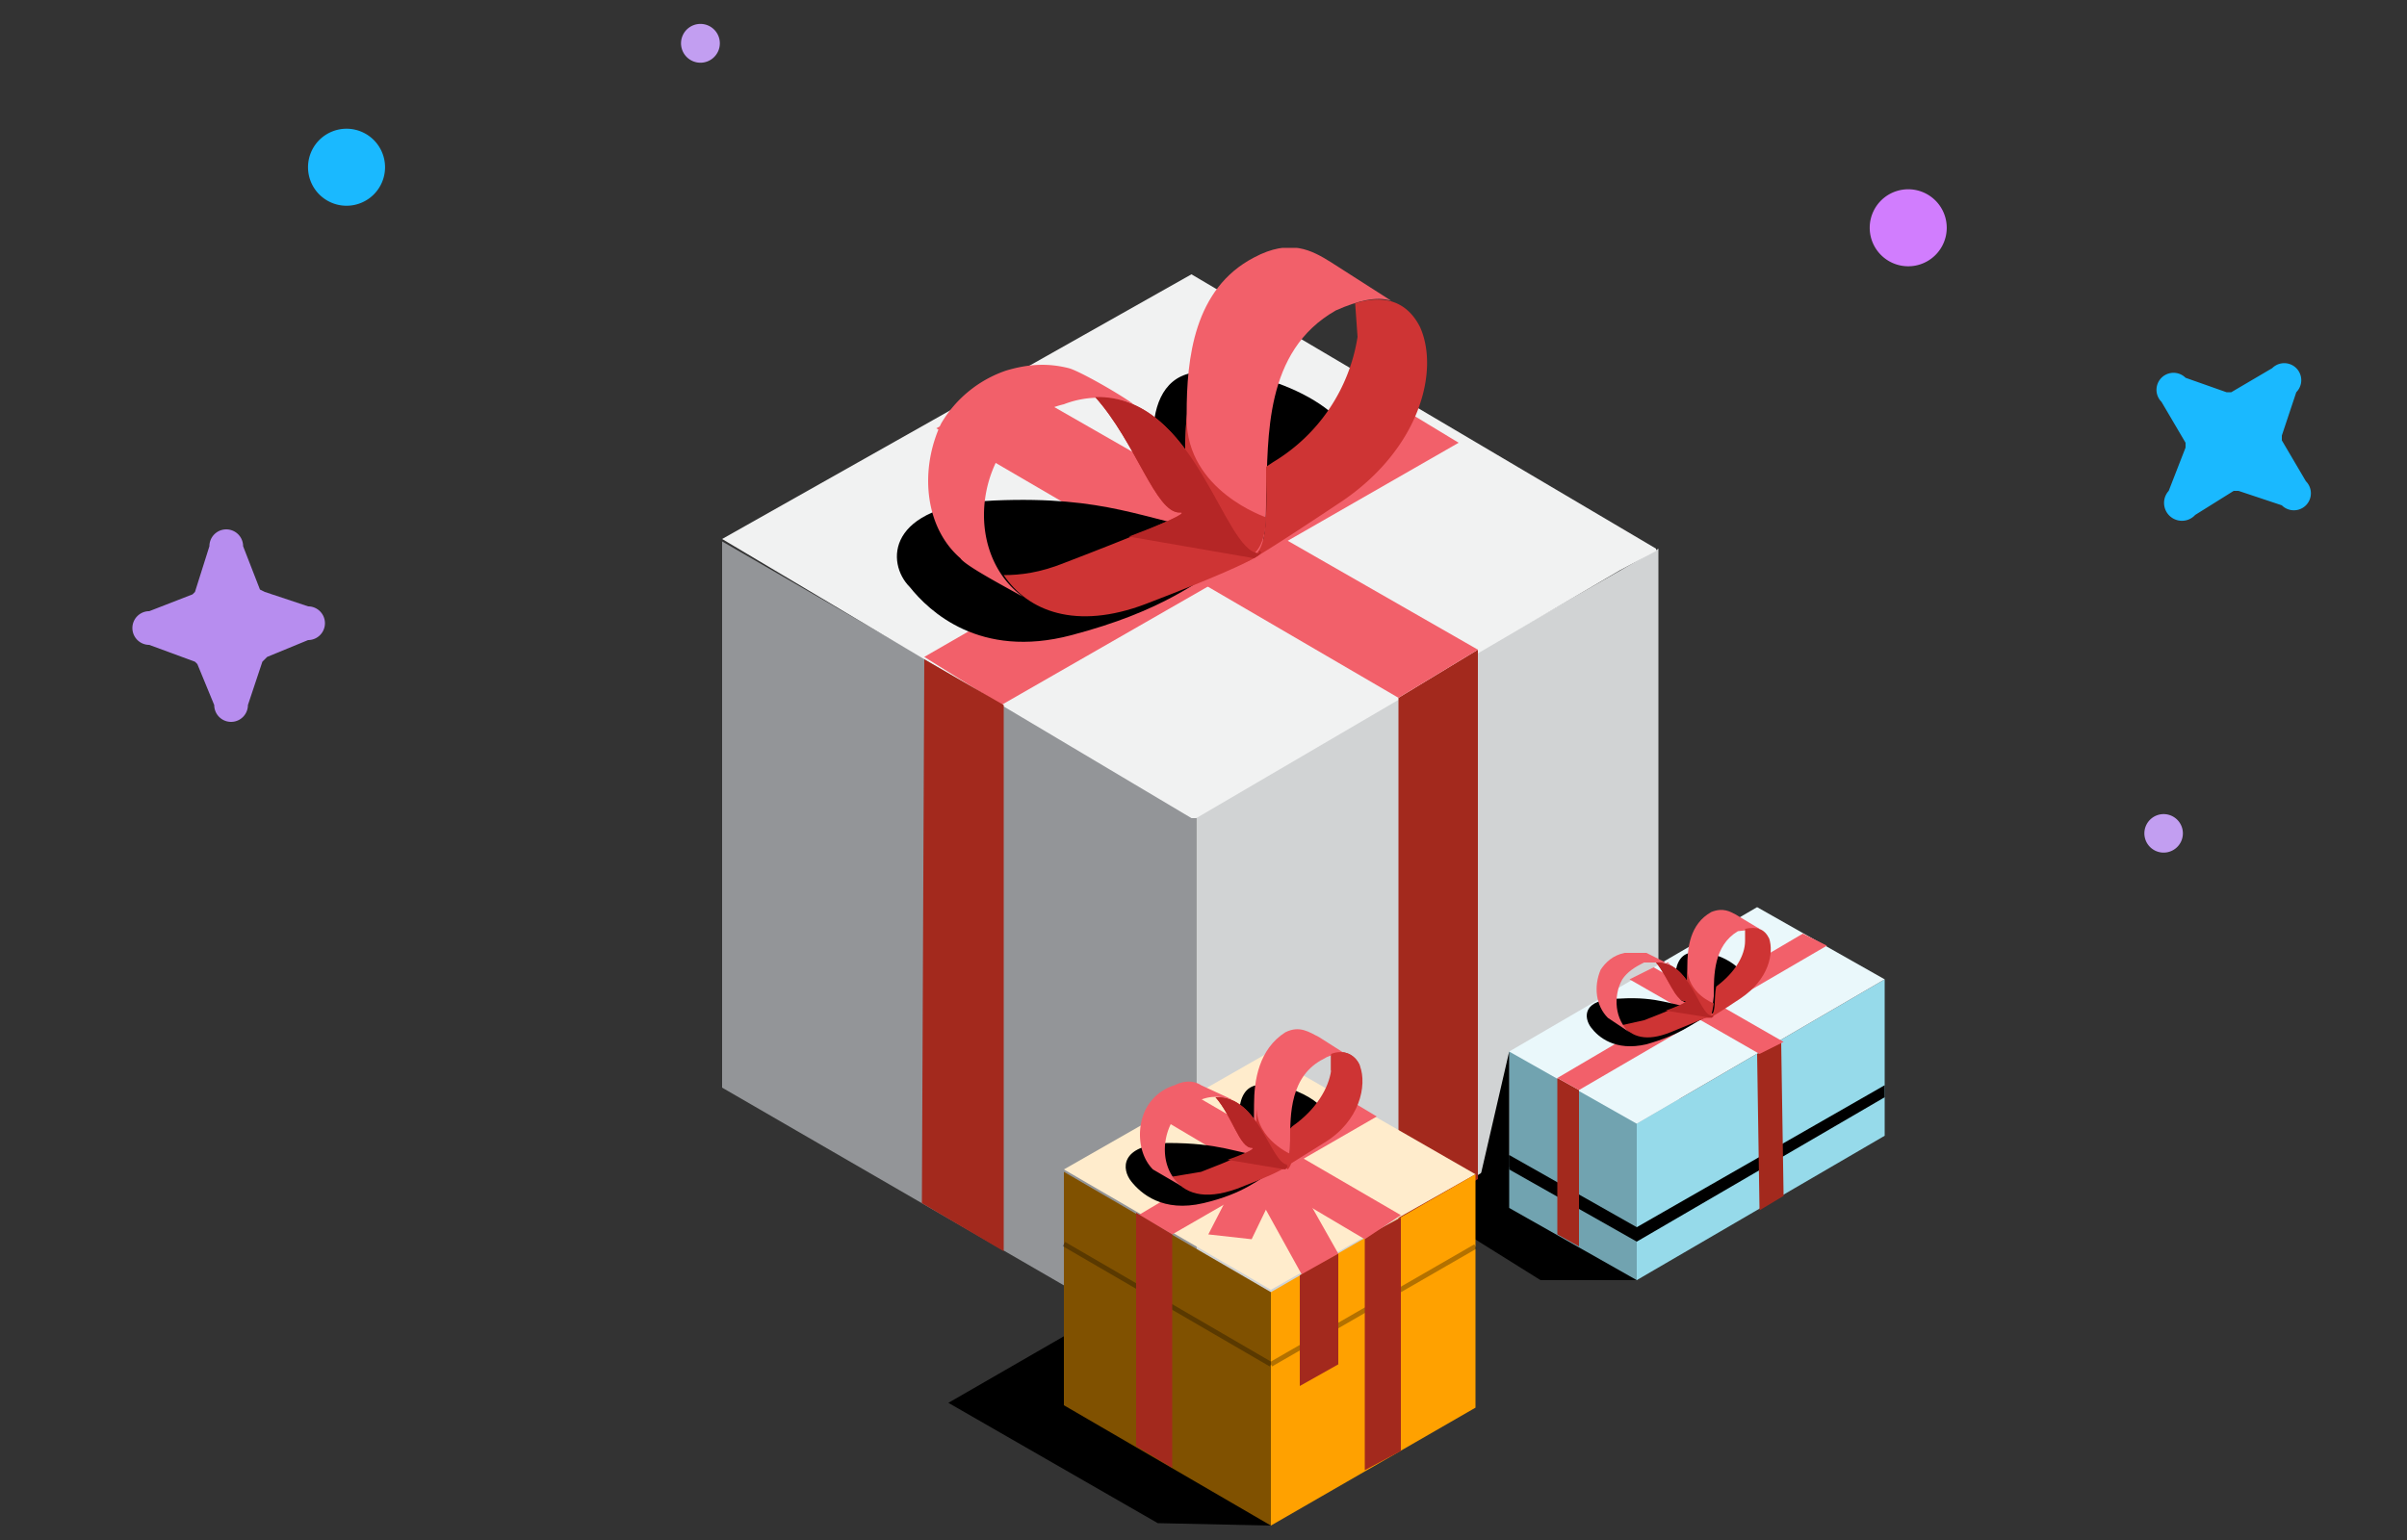 <svg xmlns="http://www.w3.org/2000/svg" width="100" height="64" fill="none"><rect width="100%" height="100%" fill="#333333" stroke="none"/><clipPath id="a"><path d="M30 10.3h48.3v53.1H30z"/></clipPath><g clip-path="url(#a)"><path fill="#939598" d="M49.7 33.9 30 22.5v22.7l19.7 11.4z"/><path fill="#d1d3d4" d="M49.7 33.9v22.7l19.2-11.1V22.8l-19.2 11z"/><path fill="#f1f2f2" d="M68.8 22.8 49.5 11.4 30 22.4 49.5 34h.2l17.6-10.3 1.5-.8z"/><path fill="#000" d="M68 53.2h-4l-4.8-3 3.7-2.3z"/><path fill="#71a3b0" d="M69.9 45.7 68 53.2l-5.3-3v-6.5z"/><path fill="#000" d="M68 51v.6l-5.3-3V48z"/><path fill="#96daea" d="m68 46.7 10.3-6v6.5l-10.3 6z"/><path fill="#000" d="m68 51 10.3-5.9v.5l-10.3 6z"/><path fill="#eaf8fb" d="m62.7 43.7 10.3-6 5.3 3-10.3 6z"/><path fill="#a3291d" d="M64.7 44.8v6.5l.9.5v-6.5"/><path fill="#f2606a" d="m65.6 45.3 10.3-6-1-.5-10.2 6"/><path fill="#a3291d" d="m74 43.3-1 .5.1 6.5 1-.6z"/><path fill="#f2606a" d="m68.7 40.2-1 .5 5.4 3.1 1-.5z"/><path fill="#000" d="M70.8 42.3c-.6.3-1 .7-2.4 1.1-1.3.3-2-.3-2.3-.7s-.4-1.2 1.2-1.2c1.6-.1 2.2.3 3.2.4l-.6-.3c-.3-.1-.6-1.8.3-2 .9-.2 2.3.5 2.3 1.2s-1.7 1.5-1.7 1.5z"/><path fill="#f2606a" d="m73 38.6-.8.1c-1 .6-1 1.8-1 2.7l-.1.8-1.2-.8c.2-.1.2-.6.2-1.2 0-.8.1-1.8 1-2.3.5-.2.8 0 1 .1l1 .6z"/><g fill="#ce3434"><path d="M71 42.2v.1h-.2l-.9-.9c.2-.1.2-.6.2-1.2 0 1.1 1.1 1.5 1.1 1.5l-.1.5z"/><path d="M72.3 41.5c-1.8 1.2-1.2.7-1.2.7.2-.2.1-.7.2-1.2.8-.6 1.2-1.3 1.2-1.9v-.5c.5-.1.8 0 1 .4.2.6 0 1.7-1.2 2.5z"/><path d="M71.1 42.2c-.5 0-.9-2.3-2.3-2.2.5.6.8 1.6 1.2 1.6 0 0 .4 0-1.7.8l-.9.2c.4.5 1 .7 2 .3l1.7-.7z"/></g><path fill="#f2606a" d="M69.3 40h-1c-.4.2-.7.4-.9.7-.4.7-.3 1.7.3 2.2l-.9-.6c-.5-.5-.6-1.3-.3-2 .2-.3.5-.6 1-.7h.9l1 .5z"/><path fill="#b52626" d="M71.1 42.2c-.5 0-.9-2.3-2.3-2.2.5.6.8 1.6 1.2 1.6 0 0 .3 0-.8.4l1.9.3c.2-.1 0-.1 0-.1z"/><path fill="#a3291d" d="M61.4 27v22l-3.3 1.9V29z"/><path fill="#f2606a" d="m42.2 16 19.2 11-3.3 2-19.2-11.2z"/><path fill="#f2606a" d="m57.3 16.4 3.3 2-19 10.9-3.2-2z"/><path fill="#a3291d" d="m38.4 27.4 3.3 1.9V52l-3.4-2z"/><path fill="#000" d="M51.3 23.2c-1.6 1-3 2.2-6.8 3.2s-5.9-1-6.7-2c-1-1-1-3.4 3.5-3.6 4.7-.2 6.2.8 9.2 1.3l-1.7-1c-.8-.5-1.8-5.1.7-5.6s6.9 1.4 6.7 3.3c-.2 1.9-5 4.4-5 4.4z"/><path fill="#f2606a" d="M57.8 12.5c-.6-.2-1.4 0-2.3.4-3 1.7-2.8 5.3-2.9 7.7 0 1.1 0 2-.4 2.4l-.2.1-3.2-2.4c.5-.5.4-1.9.5-3.5 0-2.3.3-5.2 2.8-6.5 1.5-.8 2.4-.3 3.2.2l2.5 1.6z"/><path fill="#ce3434" d="m52.1 23-.2.3-.6.2-2.5-2.8c.5-.5.4-1.9.5-3.5v.2c0 3 3.3 4.1 3.3 4.1s0 1.1-.5 1.5z"/><path fill="#ce3434" d="M55.8 20.8c-5.4 3.6-3.6 2.2-3.6 2.2.5-.5.4-2 .4-3.6l.3-.2a7.4 7.4 0 0 0 3.5-5.2l-.1-1.4c1.3-.4 2.2 0 2.7 1 .8 1.8 0 5-3.2 7.2z"/><path fill="#ce3434" d="M52.3 23c-1.5-.1-2.6-6.6-6.8-6.5 1.7 1.9 2.5 4.8 3.5 4.8 0 0 1.2-.2-4.8 2.1-1 .4-1.8.5-2.5.5 1 1.5 3 2.3 5.9 1.2 6-2.3 4.7-2.2 4.7-2.2z"/><path fill="#f2606a" d="M47.1 16.8a4 4 0 0 0-2.9 0 4 4 0 0 0-2.6 2c-1.2 2-.9 4.7.9 6-.9-.5-2.4-1.3-2.6-1.6-1.5-1.3-1.7-3.7-.8-5.6a5 5 0 0 1 2.7-2.2c1-.3 1.8-.3 2.6-.1.4.1 2 1 2.7 1.5z"/><path fill="#b52626" d="M52.3 23c-1.5-.1-2.6-6.6-6.8-6.5 1.7 1.9 2.5 4.8 3.5 4.8 0 0 .8-.1-2.1 1l5.2.9c.5-.3.2-.3.2-.3z"/><path fill="#000" d="m52.8 63.4-4.9-10-8.5 4.9 8.7 5z"/><path fill="#805100" d="m52.8 53.7-8.6-5v9.7l8.6 5z"/><path fill="#ffeccc" d="m61.3 48.8-8.7-5-8.4 4.8 8.6 5z"/><path fill="#ffa100" d="M52.8 53.7v9.7l8.5-4.9v-9.7z"/><path stroke="#000" stroke-miterlimit="10" stroke-width=".2" d="m52.8 56.7-8.6-5m17.1.1-8.5 4.9" opacity=".3"/><path fill="#f2606a" d="m53 47.5 2.6 4.6-1.5.9-2.6-4.7z"/><path fill="#f2606a" d="m52 47.8 1.4.8-1.4 2.9-1.8-.2z"/><path fill="#b52626" d="M55.3 44.5v-.7c.5-.2 1 0 1.2.5l-1.2.2z"/><path fill="#a3291d" d="M58.2 50.6v9.7l-1.5.8v-9.7z"/><path fill="#f2606a" d="m49.6 45.5 8.6 5-1.5 1-8.6-5.1z"/><path fill="#f2606a" d="m55.7 45.5 1.5.9-8.5 4.9-1.4-.8z"/><path fill="#a3291d" d="m47.2 50.4 1.5.9V61l-1.5-.9z"/><path fill="#000" d="M53 48.6c-.7.4-1.3 1-3 1.4-1.7.4-2.6-.4-3-.9s-.5-1.5 1.5-1.6c2.2 0 2.8.4 4.2.6l-.8-.5c-.4-.2-.8-2.3.3-2.5 1.2-.2 3 .7 3 1.5s-2.2 2-2.2 2z"/><path fill="#f2606a" d="M56 43.8c-.3 0-.7 0-1 .2-1.4.7-1.4 2.3-1.4 3.4 0 .5 0 1-.2 1v.1l-1.5-1c.2-.3.2-.9.2-1.6 0-1 .2-2.3 1.3-3 .6-.3 1 0 1.4.2l1.1.7z"/><path fill="#ce3434" d="m53.4 48.5-.1.1H53l-1-1c.2-.3.2-.9.2-1.6 0 1.4 1.5 2 1.5 2s0 .4-.2.6z"/><path fill="#ce3434" d="m55 47.5-1.6 1c.2-.2.2-.9.2-1.6l.1-.1c1-.7 1.5-1.6 1.6-2.3v-.7c.5-.2 1 0 1.2.5.3.8 0 2.3-1.5 3.2z"/><path fill="#ce3434" d="M53.5 48.4c-.7 0-1.2-2.9-3-2.8.7.8 1 2.1 1.5 2.1 0 0 .5 0-2.1 1l-1.2.2c.5.7 1.3 1 2.7.5 2.6-1 2-1 2-1z"/><path fill="#f2606a" d="M51.2 45.7c-.4-.1-.8-.2-1.3 0a2 2 0 0 0-1.2.9c-.5.9-.4 2.1.4 2.7l-1.2-.7c-.6-.6-.7-1.7-.3-2.5a2 2 0 0 1 1.2-1c.4-.2.8-.2 1.1 0l1.3.6z"/><path fill="#b52626" d="M53.5 48.4c-.7 0-1.2-2.9-3-2.8.7.8 1 2.1 1.5 2.1 0 0 .4 0-1 .5l2.4.4c.2-.2 0-.2 0-.2z"/><path fill="#a3291d" d="M55.6 56.7v-4.6L54 53v4.6z"/><path fill="#000" d="m62.7 43.7-1.2 5.2 1.2-.4z"/></g><path fill="#1ab9ff" d="M14 5.4a1.6 1.6 0 1 1 0 3.1 1.6 1.6 0 0 1 0-3.1z"/><path fill="#c29ef1" d="M29 1a.8.8 0 1 1 .2 1.6A.8.8 0 0 1 29 1z"/><path fill="#b78def" d="m10.1 22.7.7 1.8.2.1 1.8.6a.7.7 0 0 1 0 1.4l-1.7.7-.2.2-.6 1.8a.7.7 0 0 1-1.4 0l-.7-1.7-.1-.1-1.9-.7a.7.7 0 0 1 0-1.4l1.8-.7.1-.1.6-1.9a.7.7 0 0 1 1.4 0z"/><path fill="#d17dfe" d="M80.7 10.2a1.6 1.6 0 1 1-2.4-2 1.6 1.6 0 0 1 2.4 2z"/><path fill="#c29ef1" d="M90.6 35a.8.8 0 1 1-1.2-1 .8.8 0 0 1 1.2 1z"/><path fill="#1ab9ff" d="m94.8 21-1.8-.6h-.2l-1.6 1a.7.7 0 0 1-1.1-1l.7-1.8v-.2l-1-1.7a.7.7 0 0 1 1-1l1.7.6h.2l1.7-1a.7.7 0 0 1 1 1l-.6 1.8v.2l1 1.7a.7.7 0 0 1-1 1z"/></svg>